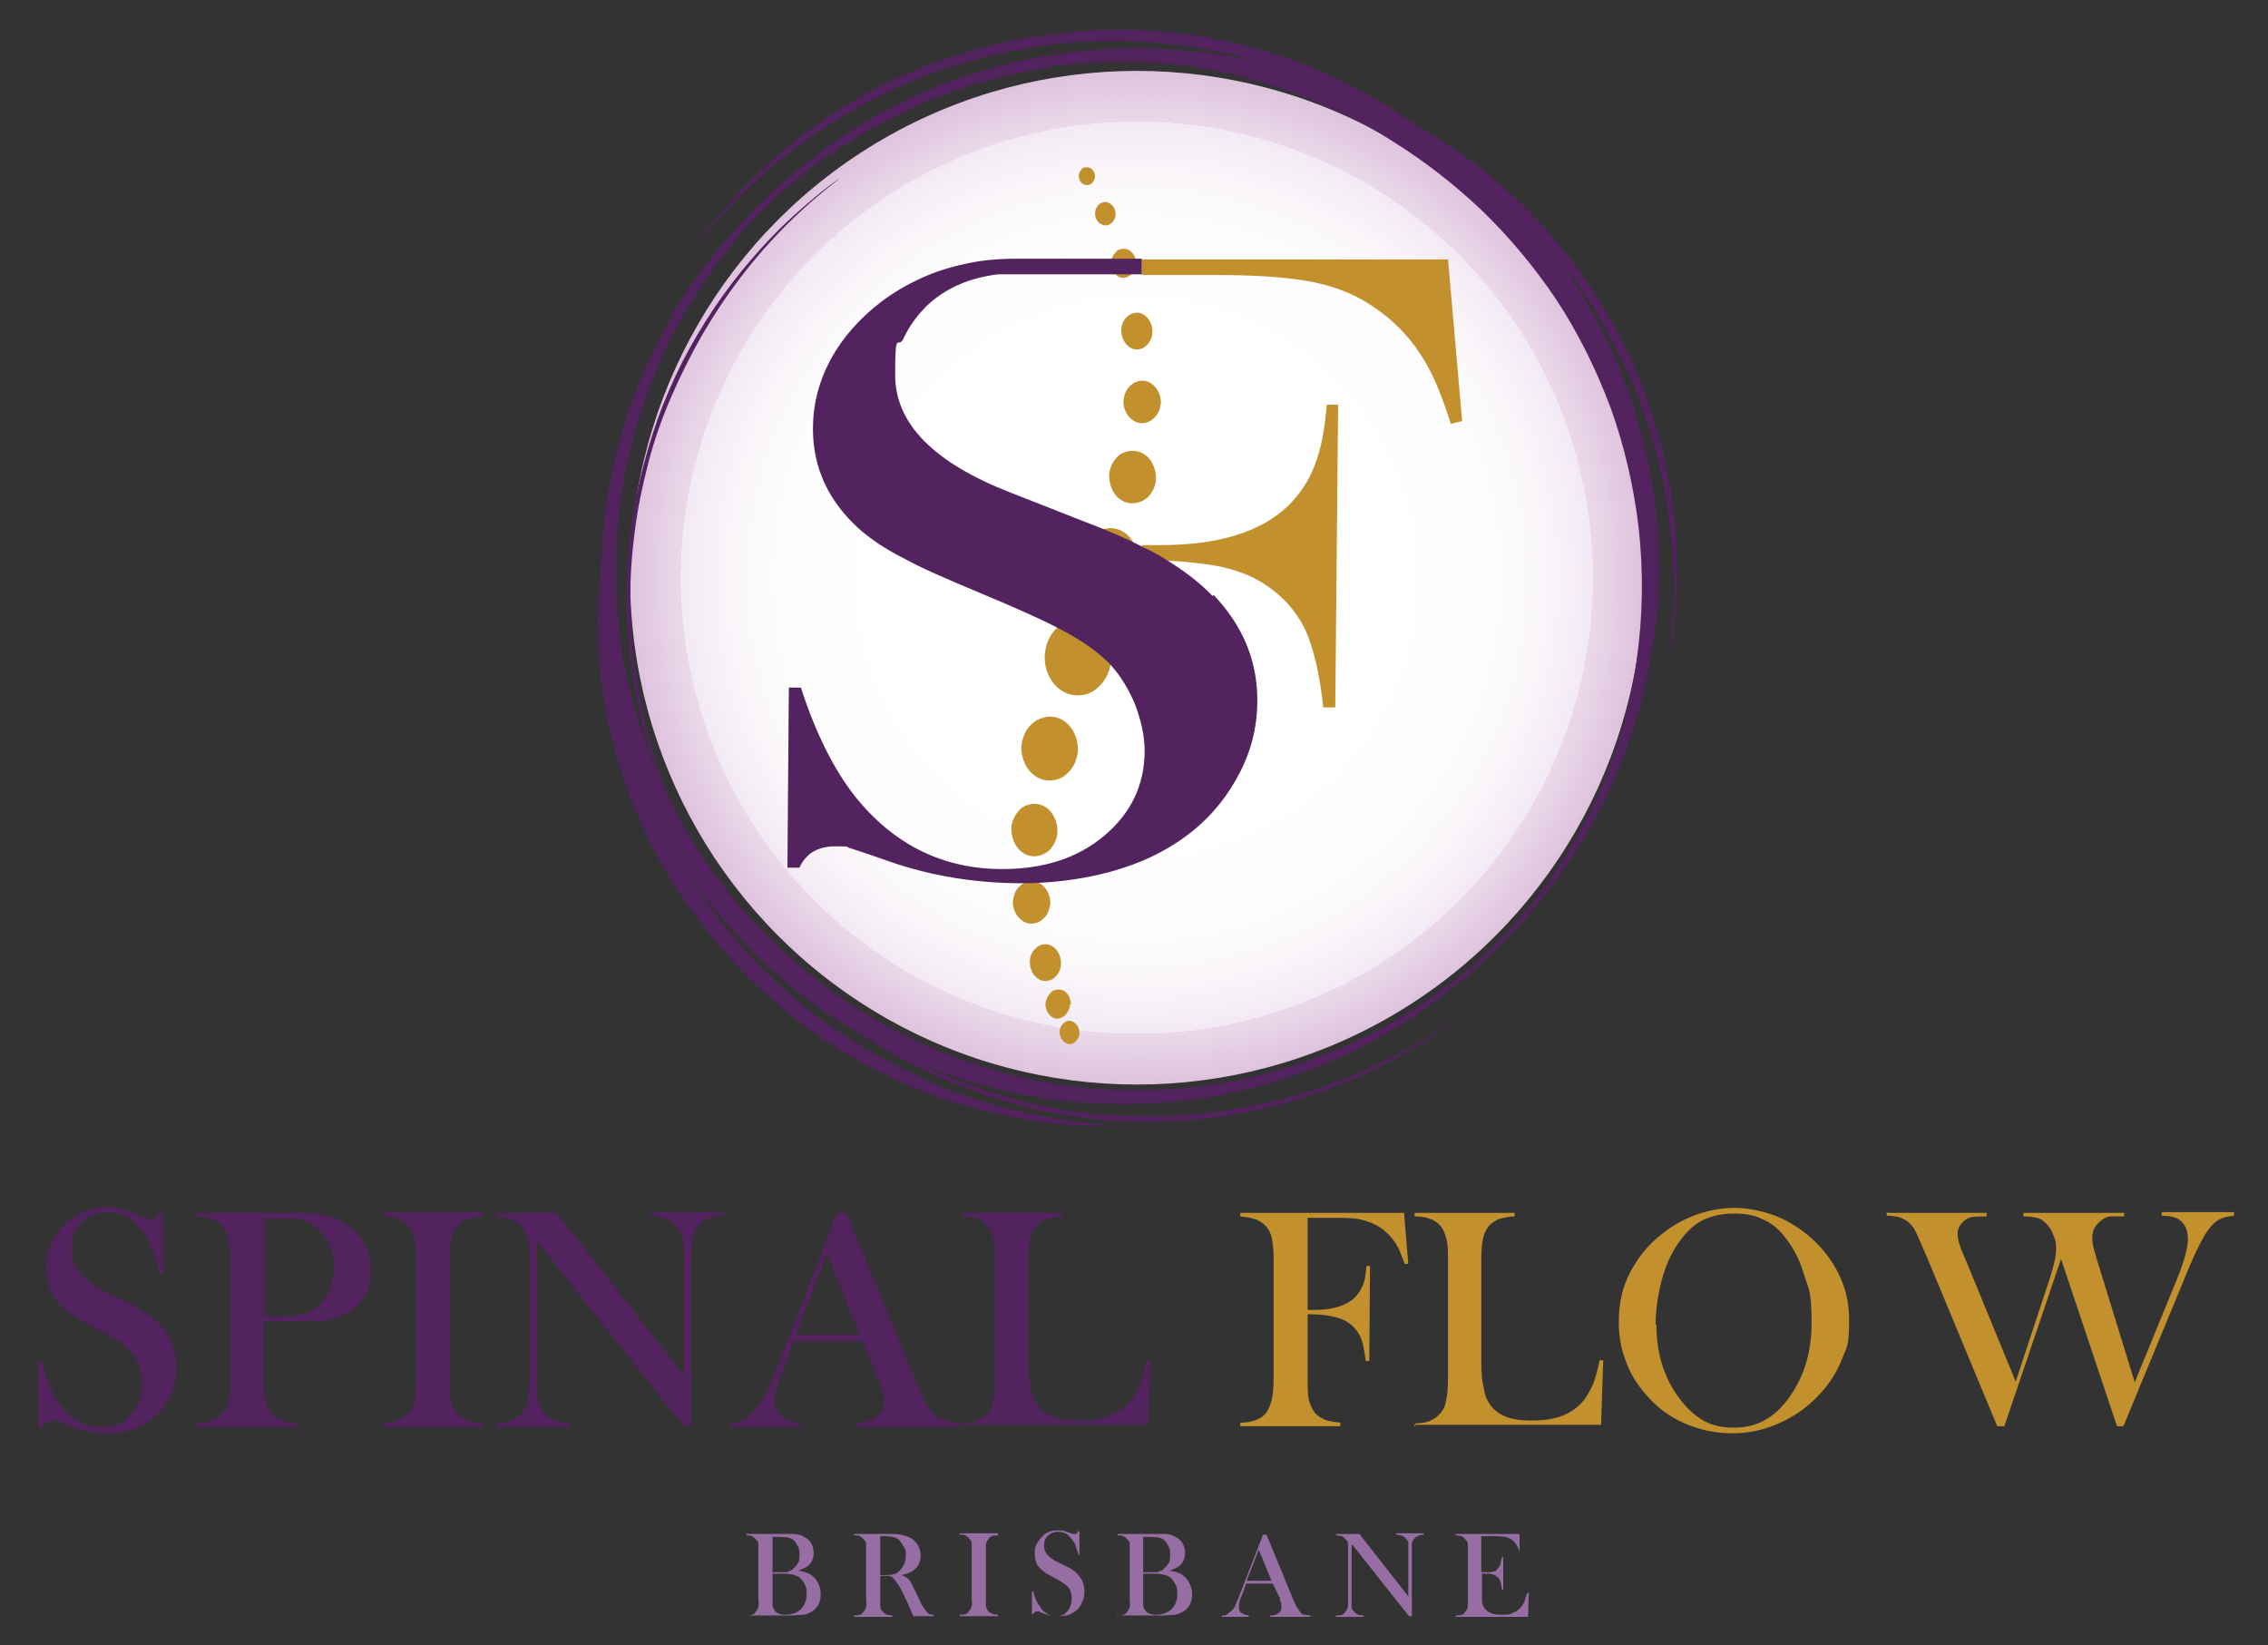 <?xml version="1.0" encoding="UTF-8"?>
<svg id="Layer_1" xmlns="http://www.w3.org/2000/svg" version="1.1" xmlns:xlink="http://www.w3.org/1999/xlink" viewBox="0 0 320 232.1">
  <rect x="0" y="0" width="320" height="232.1" fill="#333333" stroke="none"/>
  <!-- Generator: Adobe Illustrator 29.1.0, SVG Export Plug-In . SVG Version: 2.1.0 Build 142)  -->
  <defs>
    <style>
      .st0 {
        fill: #52235f;
      }

      .st1 {
        fill: url(#radial-gradient);
      }

      .st2 {
        fill: #c3922e;
      }

      .st3 {
        fill: #976ea4;
      }

      .st4 {
        fill: #c2912e;
      }
    </style>
    <radialGradient id="radial-gradient" cx="160.4" cy="81.5" fx="160.4" fy="81.5" r="71.5" gradientUnits="userSpaceOnUse">
      <stop offset="0" stop-color="#fff"/>
      <stop offset=".4" stop-color="#fff"/>
      <stop offset=".5" stop-color="#fff"/>
      <stop offset=".7" stop-color="#fdfdfd"/>
      <stop offset=".8" stop-color="#faf6fa"/>
      <stop offset=".9" stop-color="#f3eaf3"/>
      <stop offset=".9" stop-color="#ead9ea"/>
      <stop offset="1" stop-color="#dfc3de"/>
      <stop offset="1" stop-color="#d7b5d6"/>
    </radialGradient>
  </defs>
  <g>
    <path class="st0" d="M5.3,201.2v-9.1c0,0,.6,0,.6,0,.6,2.3,1.4,4.2,2.2,5.5,1.6,2.5,3.6,3.7,6.1,3.7s3.1-.6,4.2-1.7c1.1-1.1,1.7-2.6,1.7-4.3s-.1-1.5-.4-2.3c-.2-.8-.6-1.5-1-2-.4-.6-1-1.1-1.8-1.7s-2-1.2-3.5-2c-1.4-.7-2.5-1.3-3.2-1.8-.7-.5-1.3-1-1.8-1.5-1.3-1.4-1.9-3.1-1.9-5.1s.2-2.4.7-3.5,1.2-2.1,2.1-2.9c1.6-1.4,3.4-2.2,5.6-2.2s1.3,0,1.9.2c.6.1,1.4.4,2.4.8.7.3,1.2.5,1.5.6.3,0,.5.1.7.1.5,0,.9-.4,1-1.1h.5l.2,8.8h-.5c-.4-1.4-.7-2.5-1-3.2-.3-.7-.6-1.4-1-2.1-.7-1.1-1.5-2-2.4-2.6-.9-.6-1.9-.8-3-.8-1.6,0-3,.6-3.9,1.7-.4.5-.7,1-.9,1.6-.2.6-.3,1.2-.3,1.9,0,2.5,1.6,4.5,4.7,6l3.1,1.5c2.4,1.1,4.1,2.4,5.2,3.8,1.2,1.5,1.8,3.3,1.8,5.4s-.3,2.6-.8,3.9c-.8,1.7-1.9,3-3.5,4-1.5.9-3.3,1.4-5.4,1.4s-3.7-.4-5.5-1.1c-.9-.4-1.5-.6-1.6-.7-.2,0-.4,0-.6,0-.7,0-1.2.4-1.5,1.1h-.5Z"/>
    <path class="st0" d="M37.2,186.4v7.9c0,1.5,0,2.6.3,3.4s.5,1.3.9,1.8c.4.4.9.7,1.4.9.5.2,1.2.3,2.1.4v.5h-14.1v-.5c.9,0,1.5-.2,2.1-.4.5-.2,1-.5,1.4-.9.5-.5.8-1.1,1-1.8.2-.7.2-1.8.2-3.4v-16.3c0-1.3,0-2.2-.2-2.9s-.3-1.2-.6-1.7c-.4-.6-.9-1-1.5-1.3-.6-.3-1.4-.5-2.3-.5h-.2v-.5h13.3c2.3,0,4,.1,5.2.4,1.1.2,2.1.7,3,1.4,2.1,1.6,3.1,3.7,3.1,6.4s-1.1,4.7-3.2,5.9c-1.1.6-2.4,1-4,1.2-.5,0-1.7,0-3.6,0h-4.3ZM37.2,185.7h2.2c1.5,0,2.6-.1,3.4-.3.8-.2,1.5-.6,2.1-1.2,1.4-1.3,2.2-3.1,2.2-5.2s-.2-2.3-.6-3.3c-.4-1-1-1.8-1.8-2.5-.9-.8-2-1.2-3.2-1.3-.3,0-1.1,0-2.3,0h-1.9v13.9Z"/>
    <path class="st0" d="M68,171.1v.5c-.8,0-1.5.2-2,.4-.5.2-1,.5-1.4.9-.6.6-.9,1.4-1.1,2.5,0,.8-.1,1.7-.1,2.7v16.3c0,1.2,0,2.2.2,2.9.1.7.3,1.3.6,1.7.4.6.9,1,1.5,1.3.6.3,1.4.5,2.4.5v.5h-14.1v-.5c.9,0,1.5-.2,2.1-.4.5-.2,1-.5,1.4-.9.5-.5.8-1.1,1-1.8.2-.7.2-1.8.2-3.4v-16.3c0-1.5,0-2.6-.2-3.4-.2-.7-.5-1.3-1-1.8-.4-.4-.9-.7-1.4-.9-.5-.2-1.2-.3-2.1-.4v-.5h14.1Z"/>
    <path class="st0" d="M75.7,175.1v19.2c0,1.5,0,2.6.3,3.4s.5,1.3.9,1.8c.4.4.9.7,1.4.9.5.2,1.2.3,2,.4v.5h-10.2v-.5c.8,0,1.5-.2,2-.4.5-.2,1-.5,1.4-.9.5-.5.8-1.1.9-1.8.2-.7.3-1.8.3-3.4v-16.3c0-1.5,0-2.6-.3-3.3-.2-.7-.5-1.3-.9-1.8-.4-.4-.9-.7-1.4-.9-.5-.2-1.2-.3-2.1-.4v-.5h8.5l18,22.9v-16c0-1.5,0-2.6-.3-3.4-.2-.7-.5-1.3-.9-1.8-.4-.4-.9-.7-1.4-.9-.5-.2-1.2-.3-2-.4v-.5h10.2v.5c-1.5,0-2.6.4-3.4,1.3-.5.5-.8,1.1-.9,1.8-.2.7-.3,1.8-.3,3.3v23.3h-1l-20.8-26.2Z"/>
    <path class="st0" d="M135.2,201.3h-14.5v-.5c1.3-.1,2.2-.3,2.7-.7.9-.6,1.4-1.4,1.4-2.4s-.2-1.4-.6-2.4l-.4-.9-2.1-5.2h-9.7l-1.1,3.1-.6,1.4c-.7,1.6-1,2.9-1,3.8s.1,1.1.4,1.5c.2.5.6.9,1,1.1.6.4,1.3.6,2.2.7v.5h-9.9v-.5c.8,0,1.5-.2,2.1-.6.6-.3,1.2-.9,1.7-1.6.5-.6.9-1.4,1.4-2.3.4-1,1-2.4,1.8-4.3l8.1-20.9h1.3l9.6,23.2c.7,1.8,1.3,3,1.7,3.8s.9,1.3,1.4,1.7c.4.3.8.5,1.2.6.5.1,1.1.3,2.1.4v.5ZM121.3,188.3l-4.6-11.5-4.4,11.5h9Z"/>
    <path class="st0" d="M135.8,201.3v-.5c1.5,0,2.6-.4,3.4-1.3.5-.5.8-1.1.9-1.8.2-.7.3-1.8.3-3.4v-16.3c0-1.6,0-2.7-.3-3.5-.2-.7-.5-1.4-1-1.8-.4-.4-.9-.7-1.4-.8-.5-.2-1.2-.3-2-.3v-.5h14.1v.5c-.8,0-1.5.2-2,.3s-1,.5-1.4.8c-.5.5-.8,1.1-1,1.8-.2.7-.3,1.9-.3,3.4v12.8c0,2,0,3.4.2,4.4s.3,1.7.6,2.3c.5,1.1,1.3,1.8,2.3,2.3,1,.5,2.4.7,4,.7s3.2-.2,4.4-.7,2.2-1.2,3-2.2c.5-.7.9-1.4,1.3-2.3.3-.8.6-1.9.9-3.3h.5s-.3,9.1-.3,9.1h-26.4Z"/>
    <path class="st4" d="M184.5,185.5v8.8c0,1.5,0,2.6.2,3.3s.5,1.3.9,1.8c.4.4.9.7,1.4.9.5.2,1.2.3,2.1.4v.5h-14.1v-.5c.7,0,1.4-.1,2-.3.6-.2,1.1-.5,1.5-.9.4-.5.7-1.1.9-1.9.2-.8.3-1.9.3-3.3v-16.3c0-.9,0-1.9-.2-2.9-.1-1.3-.8-2.3-1.9-2.9-.6-.3-1.5-.5-2.6-.6v-.5h23.1l.6,7.2h-.5c-.4-1-.7-1.9-1-2.4-.7-1.3-1.7-2.3-2.9-3-.7-.4-1.6-.7-2.5-.9s-2.2-.2-3.9-.2h-3.4v13h.9c2.6,0,4.5-.6,5.7-1.7.5-.5.9-1.1,1.2-1.8.3-.7.4-1.6.5-2.7h.5s-.1,13.4-.1,13.4h-.5c-.2-1.5-.4-2.7-.8-3.5-.4-.8-1-1.5-1.8-2-.6-.4-1.3-.6-2.2-.8s-2-.3-3.3-.3Z"/>
    <path class="st4" d="M199.7,201.3v-.5c1.5,0,2.6-.4,3.4-1.3.5-.5.8-1.1.9-1.8.2-.7.3-1.8.3-3.4v-16.3c0-1.6,0-2.7-.3-3.5-.2-.7-.5-1.4-1-1.8-.4-.4-.9-.7-1.4-.8-.5-.2-1.2-.3-2-.3v-.5h14.1v.5c-.8,0-1.5.2-2,.3s-1,.5-1.4.8c-.5.5-.8,1.1-1,1.8-.2.7-.3,1.9-.3,3.4v12.8c0,2,0,3.4.2,4.4s.3,1.7.6,2.3c.5,1.1,1.3,1.8,2.3,2.3,1,.5,2.4.7,4,.7s3.2-.2,4.4-.7,2.2-1.2,3-2.2c.5-.7.9-1.4,1.3-2.3.3-.8.6-1.9.9-3.3h.5s-.3,9.1-.3,9.1h-26.4Z"/>
    <path class="st4" d="M228.4,186.4c0-2.5.5-4.8,1.6-6.9,1.1-2.1,2.6-4,4.6-5.5,1.5-1.2,3.2-2.1,4.9-2.7,1.8-.6,3.5-.9,5.3-.9s4.5.5,6.6,1.5c2.1,1,4,2.4,5.6,4.2,2.6,3,3.9,6.3,3.9,10.1s-.3,3.7-1,5.5c-.7,1.8-1.7,3.4-3,4.8-1.6,1.8-3.5,3.2-5.7,4.2s-4.4,1.5-6.8,1.5-4.6-.5-6.7-1.4-4-2.3-5.5-4.1c-1.2-1.4-2.2-2.9-2.8-4.7-.7-1.7-1-3.6-1-5.5ZM233.7,186.8c0,4.3,1.2,7.9,3.5,10.8,1,1.3,2.2,2.3,3.3,2.9,1.2.6,2.5.9,4.1.9s2.9-.3,4.1-.9c1.2-.6,2.3-1.5,3.4-2.9,2.3-3,3.5-6.6,3.5-10.9s-.3-4.6-1-6.7c-.6-2.1-1.5-3.9-2.7-5.4-.9-1.2-2-2.1-3.2-2.6-1.2-.6-2.5-.8-4.1-.8s-2.9.3-4.1.8c-1.1.5-2.2,1.4-3.2,2.7-1.2,1.5-2.1,3.3-2.7,5.4-.6,2.1-1,4.4-1,6.8Z"/>
    <path class="st4" d="M266.4,171.1h13.9v.5c-1.3,0-2.2,0-2.7.3-.4.2-.7.5-1,.9-.3.4-.4.8-.4,1.3s.2,1.5.7,2.6l.6,1.4,6.9,16.8,4.8-14.5c.6-1.9.9-3.2.9-4.2s-.1-1.3-.4-2c-.2-.6-.6-1.2-1-1.6-.4-.4-.8-.7-1.3-.8s-1.1-.2-1.9-.2v-.5h14.2v.5c-.9,0-1.5,0-1.9,0-.4,0-.8.2-1.1.4-.4.3-.8.6-1.1,1.1-.3.5-.4,1-.4,1.6s.2,1.5.6,2.8l5.4,17.5,6.1-14.9c.9-2.3,1.4-4.1,1.4-5.3s-.4-2.2-1.3-2.8c-.5-.3-1.3-.5-2.4-.5v-.5h10.2v.5c-1,.1-1.7.3-2.2.6-.5.3-1,.8-1.5,1.5-.7,1-1.7,2.9-2.8,5.6l-9.1,22h-.9l-7.9-23.6-8,23.6h-1l-9.9-23.8-.7-1.6c-.5-1.1-.8-1.9-1.1-2.4-.3-.5-.7-.9-1.1-1.2-.4-.2-.7-.4-1.1-.5-.4-.1-1-.2-1.7-.2v-.5Z"/>
  </g>
  <g>
    <path class="st3" d="M105.3,228.1v-.2c.3,0,.6,0,.8-.1.2,0,.4-.2.5-.4.2-.2.3-.4.4-.7s0-.7,0-1.3v-6.3c0-.6,0-1,0-1.3,0-.3-.2-.5-.4-.7-.2-.2-.3-.3-.5-.4s-.5-.1-.8-.1v-.2h5.6c.6,0,.9,0,1.1,0,.6,0,1.2.2,1.6.5.4.2.7.5.9.9.2.4.3.8.3,1.2,0,.7-.2,1.4-.7,1.8-.2.2-.4.3-.6.4-.2.1-.5.2-.9.4.5,0,1,.2,1.3.3.3.1.6.3.8.5.4.3.6.7.8,1.1.2.4.3.9.3,1.4s-.1,1-.3,1.4c-.2.4-.5.8-.9,1-.3.2-.7.4-1.2.5-.5,0-1.1.1-2,.1h-6.2ZM109,216.7v5.1h.7c.3,0,.7,0,1,0,.3,0,.5,0,.7-.2.2,0,.4-.1.5-.3.3-.2.5-.5.7-.8.2-.3.2-.7.2-1.1s0-.8-.2-1.2c-.2-.4-.4-.7-.6-.9-.2-.2-.5-.3-.8-.4-.3,0-.8-.1-1.4-.1h-.8ZM109,222v3.5c0,.4,0,.8,0,1,0,.3.2.5.3.7.3.4.8.6,1.5.6s1.6-.2,2.2-.8c.5-.5.8-1.2.8-2s0-1-.2-1.4c-.2-.4-.4-.7-.7-1-.5-.4-1.3-.6-2.4-.6h-1.5Z"/>
    <path class="st3" d="M124.2,222.4v3c0,.6,0,1,0,1.3,0,.3.2.5.4.7.2.2.3.3.5.4.2,0,.5.1.8.1v.2h-5.4v-.2c.3,0,.6,0,.8-.1.2,0,.4-.2.5-.4.2-.2.3-.4.4-.7s0-.7,0-1.3v-6.3c0-.6,0-1,0-1.3,0-.3-.2-.5-.4-.7-.2-.2-.3-.3-.5-.4s-.5-.1-.8-.1v-.2h4.1c.7,0,1.1,0,1.4,0,.9,0,1.6.2,2.1.4.6.2,1,.6,1.3,1,.3.5.5,1,.5,1.6,0,.9-.3,1.6-1,2.1-.2.2-.4.3-.7.4-.2.1-.6.2-1,.3.3.1.6.3.8.4.1.1.3.3.4.4.1.2.3.5.5,1,.5,1,.9,1.8,1.1,2.3.3.5.5.8.7,1,.1.2.3.3.4.4.1,0,.3.1.6.1v.2h-2.8l-.3-.6-.6-1.4c-.4-.8-.7-1.5-1.1-2.2-.4-.6-.7-1-1-1.3-.2-.1-.3-.2-.5-.2-.2,0-.4,0-.6,0h-.4ZM124.2,222.2h.3c.7,0,1.2,0,1.5-.1.3,0,.6-.2.9-.5.6-.6.9-1.3.9-2.1s0-.9-.3-1.3c-.2-.4-.4-.7-.7-1-.2-.2-.5-.3-.9-.4-.3,0-.8-.1-1.4-.1h-.3v5.5Z"/>
    <path class="st3" d="M140.8,216.4v.2c-.3,0-.6,0-.8.1-.2,0-.4.2-.5.4-.2.2-.4.5-.4.9,0,.3,0,.6,0,1v6.3c0,.5,0,.8,0,1.1s.1.5.2.7c.1.2.3.4.6.5.2.1.5.2.9.2v.2h-5.4v-.2c.3,0,.6,0,.8-.1.2,0,.4-.2.5-.4.2-.2.3-.4.4-.7s0-.7,0-1.3v-6.3c0-.6,0-1,0-1.3,0-.3-.2-.5-.4-.7-.2-.2-.3-.3-.5-.4s-.5-.1-.8-.1v-.2h5.4Z"/>
    <path class="st3" d="M145.6,228v-3.5s.2,0,.2,0c.2.9.5,1.6.9,2.1.6,1,1.4,1.4,2.3,1.4s1.2-.2,1.6-.7.6-1,.6-1.7,0-.6-.1-.9c0-.3-.2-.6-.4-.8-.2-.2-.4-.4-.7-.6-.3-.2-.8-.5-1.4-.8-.5-.3-1-.5-1.2-.7-.3-.2-.5-.4-.7-.6-.5-.5-.7-1.2-.7-2s0-.9.3-1.4c.2-.4.5-.8.8-1.1.6-.6,1.3-.8,2.1-.8s.5,0,.7,0c.2,0,.5.2.9.3.3.1.5.2.6.2.1,0,.2,0,.3,0,.2,0,.3-.1.4-.4h.2v3.4c0,0-.1,0-.1,0-.2-.5-.3-1-.4-1.2-.1-.3-.2-.6-.4-.8-.3-.4-.6-.8-.9-1-.3-.2-.7-.3-1.2-.3-.6,0-1.1.2-1.5.6-.2.2-.3.4-.4.6,0,.2-.1.5-.1.7,0,1,.6,1.7,1.8,2.3l1.2.6c.9.4,1.6.9,2,1.5.5.6.7,1.3.7,2.1s-.1,1-.3,1.5c-.3.7-.7,1.2-1.3,1.5-.6.4-1.3.5-2.1.5s-1.4-.1-2.1-.4c-.4-.2-.6-.2-.6-.3s-.1,0-.2,0c-.3,0-.5.1-.6.4h-.2Z"/>
    <path class="st3" d="M157.7,228.1v-.2c.3,0,.6,0,.8-.1.2,0,.4-.2.5-.4.2-.2.3-.4.4-.7s0-.7,0-1.3v-6.3c0-.6,0-1,0-1.3,0-.3-.2-.5-.4-.7-.2-.2-.3-.3-.5-.4s-.5-.1-.8-.1v-.2h5.6c.6,0,.9,0,1.1,0,.6,0,1.2.2,1.6.5.4.2.7.5.9.9.2.4.3.8.3,1.2,0,.7-.2,1.4-.7,1.8-.2.2-.4.3-.6.4-.2.1-.5.2-.9.4.5,0,1,.2,1.3.3.3.1.6.3.8.5.4.3.6.7.8,1.1.2.4.3.9.3,1.4s-.1,1-.3,1.4c-.2.4-.5.8-.9,1-.3.2-.7.4-1.2.5-.5,0-1.1.1-2,.1h-6.2ZM161.3,216.7v5.1h.7c.3,0,.7,0,1,0,.3,0,.5,0,.7-.2.2,0,.4-.1.5-.3.3-.2.5-.5.7-.8.2-.3.2-.7.2-1.1s0-.8-.2-1.2c-.2-.4-.4-.7-.6-.9-.2-.2-.5-.3-.8-.4-.3,0-.8-.1-1.4-.1h-.8ZM161.3,222v3.5c0,.4,0,.8,0,1,0,.3.2.5.3.7.3.4.8.6,1.5.6s1.6-.2,2.2-.8c.5-.5.8-1.2.8-2s0-1-.2-1.4c-.2-.4-.4-.7-.7-1-.5-.4-1.3-.6-2.4-.6h-1.5Z"/>
    <path class="st3" d="M184.8,228.1h-5.6v-.2c.5,0,.9-.1,1.1-.3.4-.2.5-.5.5-.9s0-.5-.2-.9v-.4c-.1,0-1-2-1-2h-3.8l-.4,1.2-.2.5c-.3.6-.4,1.1-.4,1.5s0,.4.1.6c0,.2.2.3.4.4.2.2.5.2.9.3v.2h-3.8v-.2c.3,0,.6,0,.8-.2s.4-.3.7-.6c.2-.2.4-.5.5-.9.2-.4.4-.9.7-1.7l3.1-8h.5l3.7,9c.3.7.5,1.2.7,1.4s.3.5.5.7c.1.1.3.2.5.2.2,0,.4.1.8.1v.2ZM179.4,223l-1.8-4.4-1.7,4.4h3.5Z"/>
    <path class="st3" d="M190.7,218v7.4c0,.6,0,1,0,1.3,0,.3.2.5.4.7.2.2.3.3.5.4.2,0,.5.1.8.1v.2h-3.9v-.2c.3,0,.6,0,.8-.1.2,0,.4-.2.5-.4.2-.2.3-.4.4-.7,0-.3,0-.7,0-1.3v-6.3c0-.6,0-1,0-1.3,0-.3-.2-.5-.4-.7-.2-.2-.3-.3-.5-.4-.2,0-.5-.1-.8-.1v-.2h3.3l6.9,8.8v-6.2c0-.6,0-1,0-1.3,0-.3-.2-.5-.4-.7-.2-.2-.3-.3-.5-.4-.2,0-.5-.1-.8-.1v-.2h3.9v.2c-.6,0-1,.2-1.3.5-.2.2-.3.4-.4.7,0,.3,0,.7,0,1.3v9h-.4l-8-10.1Z"/>
    <path class="st3" d="M214.4,216.4v2.8c.1,0,0,0,0,0,0-.5-.2-.9-.4-1.2s-.4-.6-.7-.8c-.3-.2-.6-.3-.9-.4-.4,0-.8-.1-1.4-.1h-2v5.1h.5c.5,0,.9,0,1.2-.1.3,0,.5-.2.6-.4.2-.2.3-.4.4-.6,0-.2.1-.6.2-1h.2s0,4.6,0,4.6h-.2c0-.4-.1-.8-.2-1.1,0-.3-.2-.5-.4-.7-.2-.2-.4-.3-.7-.4s-.6-.1-1-.1h-.5v2c0,.8,0,1.3,0,1.7,0,.4.1.7.2.9.2.4.5.7.9.9.4.2.9.3,1.6.3s1.3,0,1.7-.3c.5-.2.8-.4,1.1-.8.2-.2.4-.5.5-.8.1-.3.2-.7.4-1.2h.2s-.1,3.4-.1,3.4h-10.2v-.2c.3,0,.6,0,.8-.1.2,0,.4-.2.5-.4.2-.2.3-.4.4-.7,0-.3,0-.7,0-1.3v-6.3c0-.6,0-1,0-1.3,0-.3-.2-.5-.4-.7-.2-.2-.3-.3-.5-.4-.2,0-.5-.1-.8-.1v-.2h9.2Z"/>
  </g>
  <g>
    <circle class="st1" cx="160.4" cy="81.5" r="71.5"/>
    <g>
      <path class="st4" d="M152.4,87.3c-1.1,0-2.3.4-3.2,1.2-1.1,1-1.7,2.4-1.8,4-.1,3,1.9,5.5,4.5,5.6,0,0,.1,0,.2,0,1.1,0,2.1-.4,2.9-1.2,1.1-1,1.7-2.4,1.8-4,.1-3-1.9-5.5-4.5-5.6Z"/>
      <path class="st4" d="M147.9,110.1c0,0,.1,0,.2,0,.9,0,1.8-.3,2.5-1,.9-.8,1.4-2,1.5-3.3,0-2.5-1.6-4.6-3.8-4.7-1,0-1.9.3-2.7,1-.9.8-1.4,2-1.5,3.3,0,2.5,1.6,4.6,3.8,4.7Z"/>
      <path class="st4" d="M145.7,120.8c0,0,.1,0,.2,0,.7,0,1.5-.3,2.1-.8.7-.7,1.2-1.7,1.2-2.7,0-2.1-1.3-3.8-3.1-3.9-.8,0-1.6.2-2.2.8-.7.7-1.2,1.7-1.2,2.7,0,2.1,1.3,3.8,3.1,3.9Z"/>
      <path class="st4" d="M149.7,135.9c0-1.4-.9-2.6-2.1-2.7-.6,0-1.1.2-1.5.6-.5.5-.8,1.1-.8,1.9,0,1.4.9,2.6,2.1,2.7,0,0,0,0,.1,0,.5,0,1-.2,1.4-.6.5-.5.8-1.1.8-1.9Z"/>
      <path class="st4" d="M151.1,141.7c0-1.1-.7-2.1-1.7-2.1-.5,0-.9.1-1.2.5-.4.4-.6.9-.7,1.5,0,1.1.7,2.1,1.7,2.1,0,0,0,0,0,0,.4,0,.8-.2,1.1-.5.4-.4.6-.9.7-1.5Z"/>
      <path class="st4" d="M151,144c-.4,0-.7.1-1,.4-.3.3-.5.7-.5,1.2,0,.9.6,1.6,1.4,1.7,0,0,0,0,0,0,.3,0,.6-.1.9-.4.3-.3.5-.7.5-1.2,0-.9-.6-1.6-1.4-1.7Z"/>
      <path class="st4" d="M156.8,74.5c-1,0-1.9.3-2.7,1-.9.8-1.4,2-1.5,3.3-.1,2.5,1.6,4.6,3.8,4.7,0,0,.1,0,.2,0,.9,0,1.8-.3,2.5-1,.9-.8,1.4-2,1.5-3.3,0-2.5-1.6-4.6-3.8-4.7Z"/>
      <path class="st4" d="M159.9,63.6c-.8,0-1.6.2-2.2.8-.7.7-1.2,1.7-1.2,2.7,0,2.1,1.3,3.8,3.1,3.9,0,0,.1,0,.2,0,.7,0,1.5-.3,2.1-.8.7-.7,1.2-1.7,1.2-2.7,0-2.1-1.3-3.8-3.1-3.9Z"/>
      <path class="st4" d="M161.3,53.7c-.7,0-1.3.2-1.8.7-.6.5-.9,1.3-1,2.2,0,1.6,1.1,3,2.5,3.1,0,0,0,0,.1,0,.6,0,1.2-.2,1.7-.7.6-.5.9-1.3,1-2.2,0-1.6-1.1-3-2.5-3.1Z"/>
      <path class="st4" d="M158.2,46.6c0,1.4.9,2.6,2.1,2.7,0,0,0,0,.1,0,.5,0,1-.2,1.4-.6.5-.5.8-1.1.8-1.9,0-1.4-.9-2.6-2.1-2.7-.5,0-1.1.2-1.5.6-.5.5-.8,1.1-.8,1.9Z"/>
      <path class="st4" d="M156.8,37.1c0,1.1.7,2.1,1.7,2.1,0,0,0,0,0,0,.4,0,.8-.2,1.1-.5.4-.4.6-.9.7-1.5,0-1.1-.7-2.1-1.7-2.1-.5,0-.9.1-1.2.5-.4.4-.6.9-.7,1.5Z"/>
      <path class="st4" d="M156,31.8s0,0,0,0c.3,0,.6-.1.9-.4.3-.3.5-.7.5-1.2,0-.9-.6-1.6-1.4-1.7-.4,0-.7.1-1,.4-.3.3-.5.7-.5,1.2,0,.9.6,1.6,1.4,1.7Z"/>
      <path class="st4" d="M153.4,26.1s0,0,0,0c.3,0,.5-.1.7-.3.2-.2.4-.6.4-.9h0c0-.7-.5-1.3-1.1-1.3-.3,0-.6,0-.8.3-.2.2-.4.6-.4.9,0,.7.5,1.3,1.1,1.3Z"/>
      <path class="st4" d="M145.5,130.3c.6,0,1.2-.2,1.7-.7.6-.5.9-1.3,1-2.2,0-1.6-1.1-3-2.5-3.1-.6,0-1.3.2-1.8.7-.6.5-.9,1.3-1,2.2,0,1.6,1.1,3,2.5,3.1,0,0,0,0,.1,0Z"/>
    </g>
    <g>
      <polygon class="st2" points="143.3 36.6 143.3 36.6 143.3 36.6 143.3 36.6"/>
      <g>
        <path class="st4" d="M171.5,79.8c2.7.5,5.1,1.4,6.9,2.6,2.5,1.6,4.4,3.7,5.7,6.3,1.2,2.6,2.1,6.3,2.6,11.1h1.7l.4-42.7h-1.6c-.3,3.5-.8,6.3-1.7,8.5-.8,2.2-2.1,4.1-3.7,5.7-3.8,3.7-9.8,5.6-18.1,5.6h-2.6v.3c1.2.6,2.4,1.3,3.5,1.9,2.7.1,5,.4,6.9.7Z"/>
        <path class="st4" d="M204.2,36.6h-43.1s0,0,0,0v2.2h10.7c5.3,0,9.4.3,12.4.8,3,.5,5.7,1.4,8,2.7,4,2.3,7.1,5.4,9.3,9.5,1,1.8,2.1,4.5,3.2,8l1.6-.4-2-22.9Z"/>
      </g>
      <path class="st0" d="M171.1,84.1c-1.7-1.8-3.9-3.5-6.5-5.1-1.1-.7-2.2-1.3-3.5-1.9-2.3-1.2-4.9-2.3-7.8-3.4l-10.7-4.2c-10.8-4.2-16.3-9.7-16.3-16.6s.4-3.4,1.2-5.2c.8-1.7,1.9-3.2,3.2-4.5,2.6-2.5,6-4,10.1-4.5h20.3v-2.2h-17.8c-2.4,0-4.8.2-7,.7-4.4.9-8.4,2.7-12,5.4-3,2.3-5.4,5-7.1,8.1-1.7,3.2-2.5,6.4-2.5,9.8,0,5.5,2.2,10.2,6.5,14.1,1.6,1.4,3.6,2.8,6.2,4.1,2.5,1.4,6.2,3,11,5,5.5,2.3,9.5,4.1,12.2,5.6,2.7,1.5,4.7,3,6.2,4.6,1.4,1.6,2.5,3.4,3.4,5.6.8,2.2,1.3,4.3,1.3,6.4,0,4.8-1.9,8.8-5.7,12-3.8,3.2-8.6,4.7-14.4,4.7-8.3,0-15.3-3.4-20.8-10.3-2.9-3.7-5.5-8.8-7.6-15.3h-1.7c0,0-.2,25.4-.2,25.4h1.7c.9-2,2.6-3,5-3s1.4,0,2,.2c.6.2,2.5.8,5.6,1.9,6,2.1,12.3,3.1,18.8,3.1s13.3-1.3,18.6-3.9c5.3-2.6,9.2-6.3,11.8-11.1,1.9-3.4,2.8-7,2.8-10.8,0-5.7-2.1-10.6-6.2-14.9Z"/>
      <rect class="st2" x="161.1" y="36.6" width="0" height="2.2"/>
    </g>
  </g>
  <g>
    <path class="st0" d="M153.1,7.2c-5.4.5-10.7,1.6-15.9,3.2-5,1.6-9.8,3.8-14.4,6.4-5.5,3.2-10.5,7.1-15.1,11.5-4.8,4.6-9,9.9-12.6,15.6-.1.1-.2.3-.1.5-.9,1.5-1.8,3.1-2.6,4.7-4.9,9.7-7.4,20.5-7.6,31.3-.1,5.4.4,10.8,1.4,16.2,1,5.3,2.7,10.5,4.8,15.5,4.3,9.8,10.8,18.5,18.8,25.5,4,3.5,8.4,6.6,13.1,9.1,4.8,2.6,9.8,4.7,15.1,6.2,10.5,3,21.7,3.6,32.5,1.9,5.4-.9,10.6-2.4,15.7-4.4,5-2,9.7-4.6,14.1-7.6,4.6-3.1,8.8-6.8,12.6-10.7,3.8-4,7.2-8.4,10.1-13.1,2.8-4.6,5.1-9.5,6.9-14.6,1.8-5.2,3-10.6,3.7-16.1,1.3-10.9,0-22.1-3.6-32.4-.9-2.5-1.9-5-3-7.4-1.1-2.4-2.5-4.8-3.8-7-2.8-4.6-6.2-8.9-10-12.8-3.7-3.9-7.9-7.2-12.4-10.2-2.3-1.5-4.7-2.8-7.1-4.1-2.4-1.2-5-2.3-7.5-3.2-5.3-1.9-10.8-3.1-16.4-3.8-2.7-.3-5.5-.5-8.2-.6-.4,0-.8,0-1.3,0-2.4,0-4.7.1-7.1.3h0ZM147,9.6c6.2-1,12.6-1.2,18.9-.5,5.5.6,10.9,1.9,16.1,3.8,2.5.9,5,2,7.4,3.1,2.5,1.2,4.9,2.5,7.2,4,4.5,2.8,8.7,6.1,12.6,9.8,3.9,3.8,7.4,8,10.4,12.5,3.1,4.7,5.6,9.8,7.6,15.1,2,5.5,3.3,11.2,4,17,0,0,0,0,0,0,.7,6.3.6,12.6-.3,18.9-.9,6.4-2.7,12.7-5.3,18.6-1.7,3.8-3.7,7.4-5.9,10.8-1.2,1.8-2.5,3.5-3.9,5.2-1,1.2-2.1,2.4-3.1,3.6-1,1-2,2-3,3-1.2,1.1-2.3,2.1-3.6,3.1-1.7,1.4-3.5,2.7-5.4,4-3.4,2.3-7,4.2-10.7,5.9-5.8,2.5-11.9,4.4-18.1,5.4-6.4,1-13,1.2-19.5.5,0,0,0,0,.1,0-10.9-1.2-21.4-4.8-30.7-10.6-4.5-2.8-8.7-6.1-12.6-9.8-3.8-3.7-7.2-7.8-10.1-12.2-6.4-9.7-10.6-20.9-11.8-32.4h0c-.6-6.3-.5-12.6.4-18.9,1-6.3,2.9-12.5,5.4-18.4,0,0,0,.2-.1.2,1.3-2.9,2.7-5.7,4.3-8.4.3-.3.6-.7.8-1.1.4-.7.9-1.4,1.3-2.1,1.2-1.8,2.5-3.6,3.9-5.3,1-1.2,1.9-2.3,3-3.4,1-1,2-2,3-3,1.2-1.1,2.4-2.1,3.6-3.1,1.7-1.4,3.5-2.7,5.4-3.9,3.5-2.3,7.2-4.3,11-6,0,0-.1,0-.2,0,5.7-2.5,11.7-4.3,17.9-5.3h0ZM165.9,9.1s0,0,0,0c0,0,0,0,0,0h0ZM118.5,20.7s0,0,0,0c0,0,0,0,0,0h0ZM99.4,39.8c0,0,0,.1-.1.2,0,0,0-.1.1-.2h0Z"/>
    <path class="st0" d="M118.4,25.2c-2.3,1.6-4.4,3.4-6.5,5.3-2.1,1.9-4.1,4-5.9,6.1-3.8,4.4-7,9.2-9.7,14.4-1.3,2.6-2.5,5.3-3.5,8.1-1,2.8-1.8,5.6-2.5,8.5-1.3,5.7-2,11.6-1.9,17.5,0,2.8.3,5.6.6,8.4.2,1.3.4,2.7.6,4,.3,1.4.6,2.7.9,4.1.3,1.3.7,2.6,1.1,3.9.4,1.3.9,2.7,1.4,4,1,2.5,2.1,5,3.3,7.4,0,0,0,0,0,0-.5-1-1-2.1-1.4-3.1,0,0,0,0,0,0-2.6-6.2-4.4-12.7-5.3-19.4,0,0,0,0,0,0-.9-6.5-.9-13.2,0-19.7,0,0,0,0,0,0,.4-3.2,1.1-6.4,1.9-9.5.8-3.1,1.9-6.2,3.2-9.2,0,0,0,0,0,0,0,0,0,0,0,0,0,0,0,0,0,0,0,0,0,0,0,0,1.3-3,2.8-6,4.4-8.8,1.7-2.9,3.5-5.6,5.5-8.2,0,0,0,0,0,0,3.9-5.1,8.5-9.7,13.6-13.6,0,0,0,0,0,0,0,0,0,0,.1-.1,0,0,0,0,0,0s0,0,0,0h0ZM94.8,56s0,0,0,0c0,0,0,0,0,0,0,0,0,0,0,0h0Z"/>
    <path class="st0" d="M97.6,119.4c1.5,2.9,3.3,5.7,5.2,8.4,1.9,2.7,4.1,5.3,6.4,7.7,4.7,4.9,10,9.1,15.8,12.6,2.9,1.7,5.9,3.2,9,4.5,3.2,1.3,6.4,2.4,9.8,3.3,3.3.9,6.7,1.5,10.1,1.9,3.5.4,7,.6,10.5.4,3.5-.1,7-.5,10.5-1.1,3.4-.6,6.8-1.5,10.1-2.6,6.3-2.1,12.4-5.1,17.9-8.9.9-.6,1.8-1.3,2.7-2,0,0,0,0,0,0-2.2,1.6-4.5,3-6.9,4.4-2.4,1.3-4.8,2.5-7.3,3.5,0,0,0,0,0,0-3,1.3-6.1,2.3-9.2,3.2-3.3.9-6.7,1.6-10.1,2.1-3.3.4-6.6.7-9.9.7-3.3,0-6.7-.2-10-.6,0,0,0,0,0,0-3.2-.4-6.4-1.1-9.5-2-3.1-.8-6.1-1.9-9.1-3.1-6-2.5-11.6-5.9-16.8-9.8,0,0,0,0,0,0-2.5-1.9-4.8-4-7.1-6.2-2.3-2.2-4.4-4.6-6.3-7.1,0,0,0,0,0,0-2.2-2.9-4.2-5.9-6-9.1,0,0,0,0,0,0,0,0,0,0,0,0h0ZM103.7,128.5s0,0,0,0c0,0,0,0,0,0h0ZM172.3,156.6s0,0,0,0c0,0,0,0,0,0h0ZM152.3,156.6s0,0,0,0c0,0,0,0,0,0h0Z"/>
    <path class="st0" d="M175.5,9.3c5,1,9.8,2.5,14.5,4.5,0,0,0,0,0,0,0,0,0,0,0,0,0,0,0,0,0,0,0,0,0,0,0,0,6,2.6,11.7,5.9,16.9,9.9,0,0,0,0,0,0,5.1,4,9.7,8.6,13.7,13.7,0,0,0,0,0-.1,1.9,2.5,3.7,5.2,5.3,7.9,1.6,2.8,3,5.6,4.3,8.5,2.6,6.2,4.4,12.7,5.3,19.4,0,0,0,0,0,0,0,0,0,0,0,0,0,0,0,0,0,0,0,0,0,0,0,0,.4,3.3.7,6.6.7,9.9,0,3.3-.2,6.6-.7,9.9,0,0,0,0,0,0,0,.5-.2,1.1-.2,1.6,0,0,0,0,0,0,.5-2.7.9-5.3,1.1-8,.2-2.8.3-5.5.2-8.3-.2-5.5-1-11-2.5-16.4-1.4-5.2-3.4-10.3-5.9-15-2.5-4.7-5.6-9.2-9-13.2-7-8.2-15.9-14.8-25.8-19.1-5.6-2.5-11.6-4.2-17.7-5.1,0,0,0,0,0,0,0,0,0,0,0,0h0ZM235.3,92.8s0,0,0,0c0,0,0,0,0,0h0ZM235.3,73.1s0,0,0,0c0,0,0,0,0,0,0,0,0,0,0,0h0ZM190,13.8s0,0,0,0c0,0,0,0,0,0h0Z"/>
    <path class="st0" d="M151.2,4.6c-2,.2-3.9.4-5.9.7-.9.2-1.9.3-2.8.5-.5,0-.9.2-1.4.3-.5.1-1,.3-1.5.4-3.7.9-7.4,2.1-10.9,3.6-3.5,1.5-6.8,3.2-10,5.2-6.4,4-12.1,9-16.9,14.7-1.5,1.8-2.9,3.6-4.2,5.5,0,0,0,0,0,0,.2-.3.4-.6.7-.9,0,0,0,0,0,0,3.9-5,8.4-9.5,13.4-13.3,5.1-3.9,10.6-7.1,16.4-9.6,3-1.3,6.1-2.3,9.2-3.2.8-.2,1.7-.5,2.5-.7.4,0,.7-.2,1.1-.2.5,0,.9-.2,1.4-.3,1.7-.3,3.3-.6,5-.9,6.5-.9,13-.8,19.5,0,3.3.5,6.5,1.1,9.7,2,3.1.9,6.2,2,9.2,3.2,6.1,2.6,11.9,5.9,17.2,10,0,0,0,0,0,0,2.5,2,4.9,4.1,7.2,6.3,2.3,2.3,4.5,4.8,6.5,7.3,0,0,0,0,0,0,1,1.3,2,2.7,3,4.1,0,0,0,0,0,0-1-1.6-2-3.2-3.1-4.8-1.1-1.5-2.2-3-3.4-4.4-2.4-2.9-5.1-5.6-7.9-8.1-5.8-5.1-12.3-9.2-19.4-12.2-7.1-3-14.8-4.8-22.5-5.4-1.9-.2-3.7-.2-5.6-.2s-4.2,0-6.3.3h0ZM147.4,6.5s0,0,0,0c0,0,0,0,0,0h0ZM185.7,11.8s0,0,0,0c0,0,0,0,0,0h0ZM111.5,21.4s0,0,0,0c0,0,0,0,0,0h0Z"/>
    <path class="st0" d="M85.8,75c-.5,2.5-1,5-1.2,7.5-.3,2.6-.3,5.2-.2,7.7,0,2.6.3,5.2.7,7.8.4,2.5.9,5,1.6,7.5.6,2.4,1.4,4.8,2.3,7.1.9,2.3,1.9,4.6,3,6.8,2.3,4.5,5.2,8.7,8.4,12.7,6.3,7.8,14.3,14.3,23.3,18.9,4.5,2.3,9.2,4.1,14,5.4,4.9,1.3,10,2.1,15.1,2.4,1.7,0,3.4,0,5.1,0,0,0,0,0,0,0-2.2-.1-4.4-.3-6.6-.6,0,0,0,0,0,0,0,0,0,0,0,0,0,0,0,0,0,0,0,0,0,0,0,0-3.4-.5-6.7-1.2-10-2-3.2-.9-6.4-2-9.5-3.3-3-1.3-5.9-2.8-8.8-4.4-2.8-1.6-5.5-3.5-8.1-5.4-4.9-3.8-9.4-8.2-13.2-13.1-3.9-5-7-10.6-9.5-16.5-1.4-3.3-2.5-6.6-3.5-10-.5-1.8-.9-3.6-1.3-5.4-.4-1.9-.7-3.9-1-5.9,0,0,0,.2,0,.3-.8-5.7-1-11.6-.6-17.4,0,0,0,0,0,0s0,0,0,0h0ZM114.7,142.8c0,0,.1,0,.2.1,0,0-.1,0-.2-.1h0ZM151.3,158.2s0,0,0,0c0,0,0,0,0,0,0,0,0,0,0,0h0Z"/>
  </g>
</svg>
